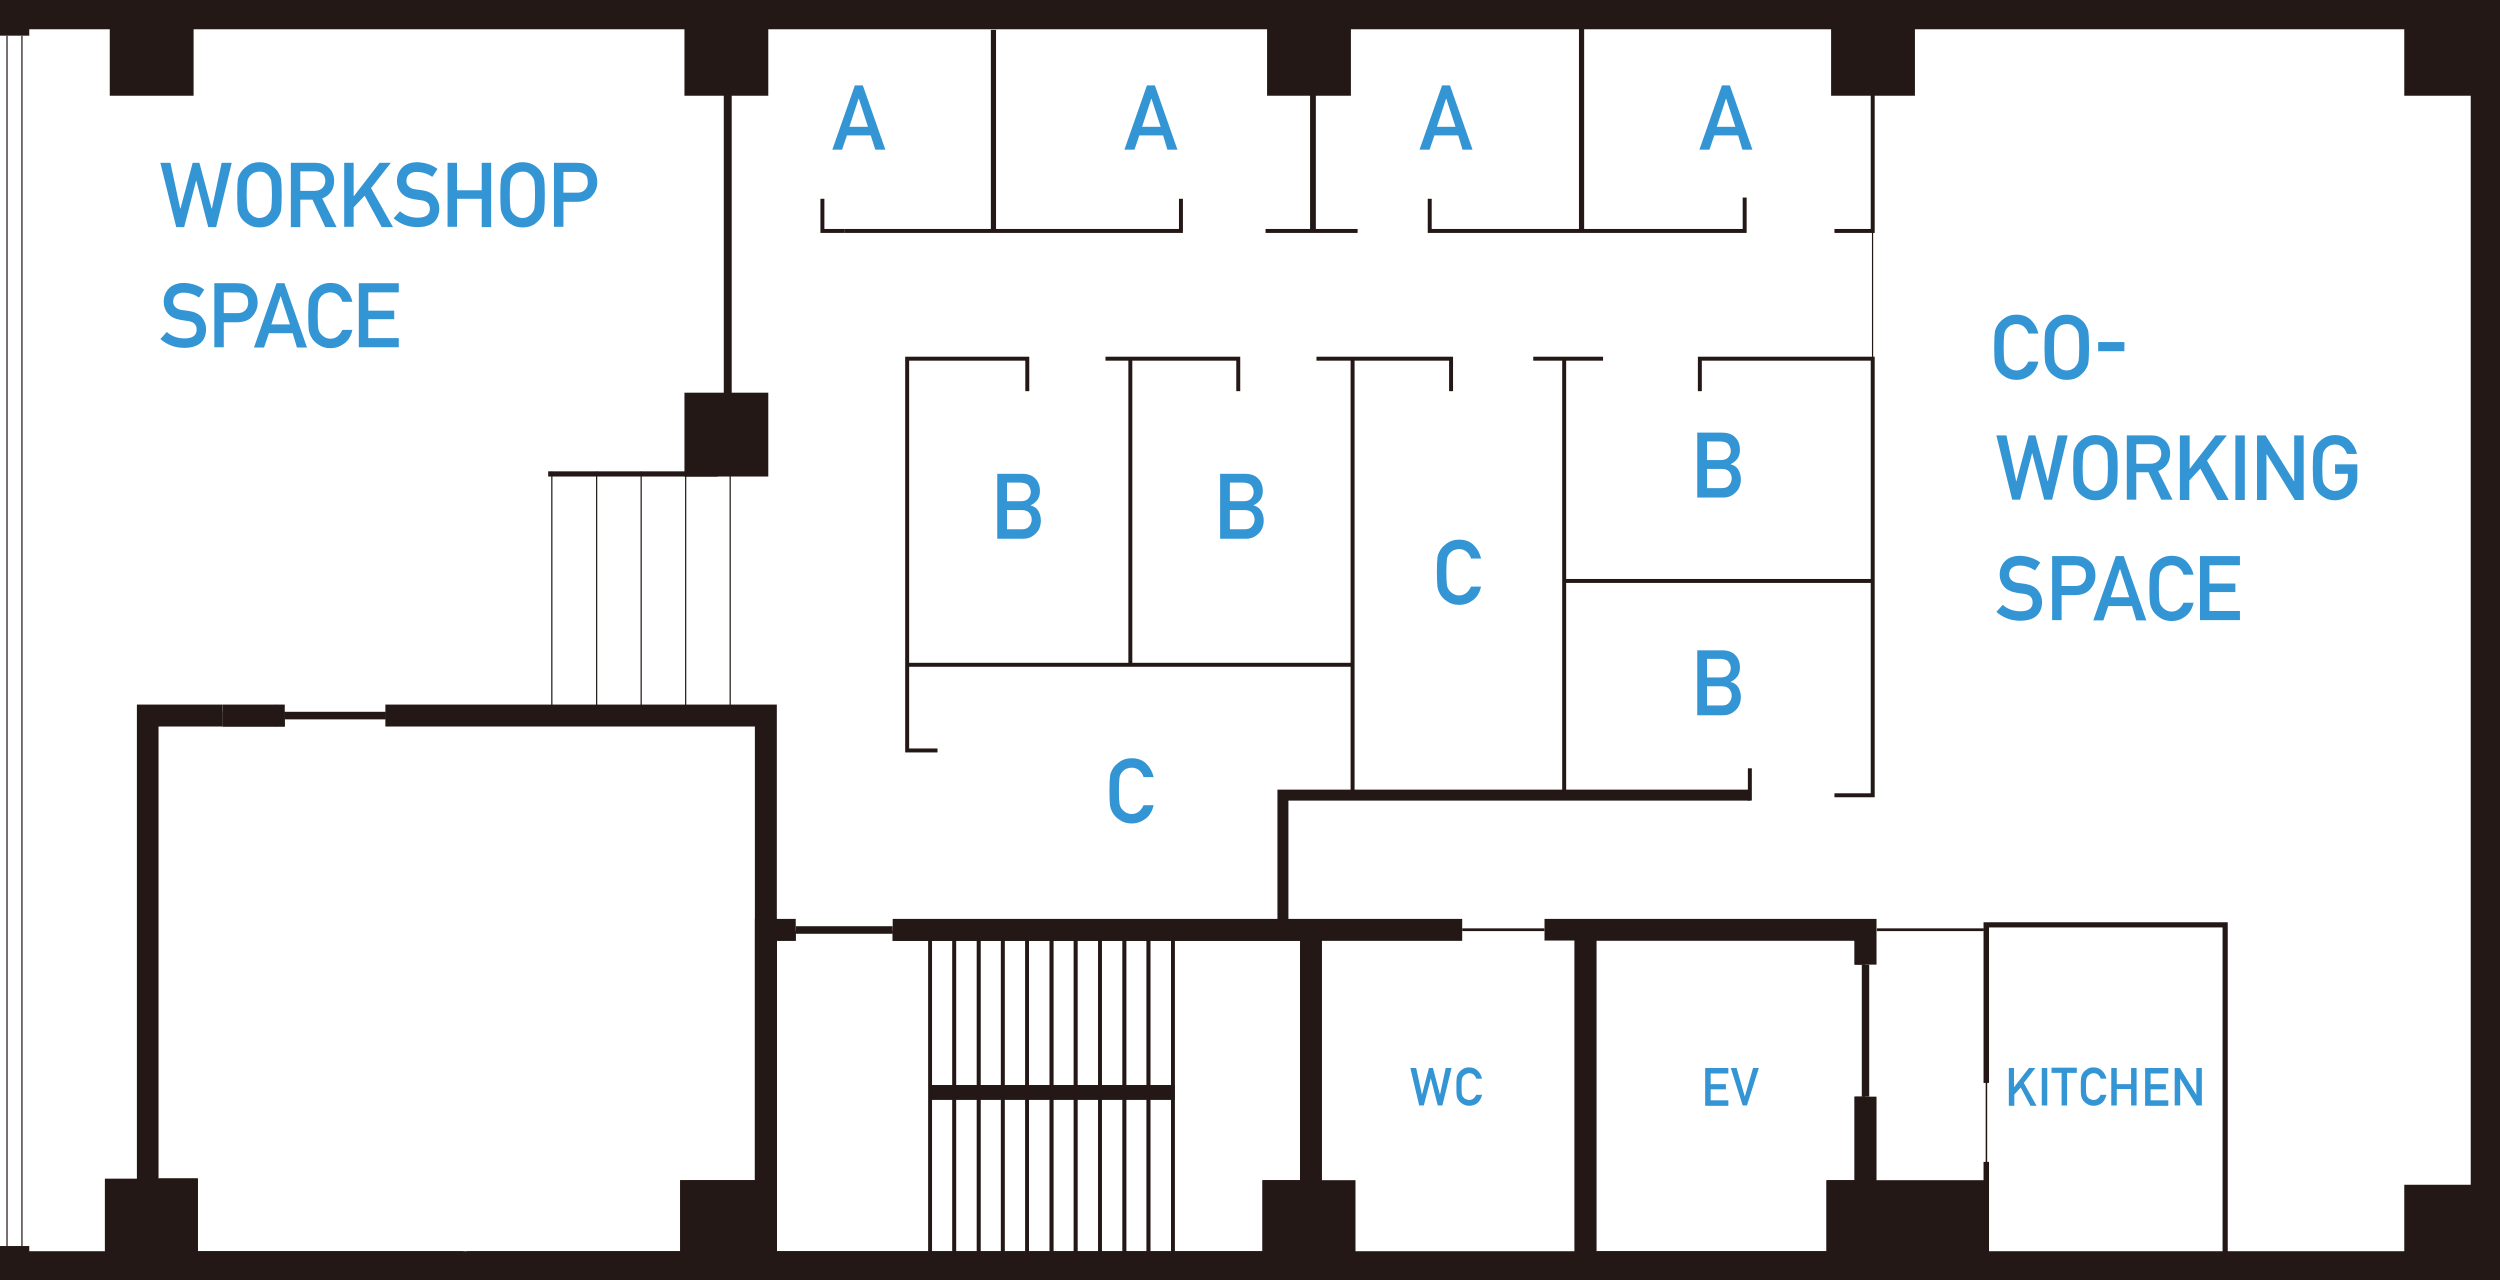 <?xml version="1.0" encoding="utf-8"?>
<!-- Generator: Adobe Illustrator 21.1.0, SVG Export Plug-In . SVG Version: 6.00 Build 0)  -->
<svg version="1.1" id="レイヤー_1" xmlns="http://www.w3.org/2000/svg" xmlns:xlink="http://www.w3.org/1999/xlink" x="0px"
	 y="0px" viewBox="0 0 820 420" style="enable-background:new 0 0 820 420;" xml:space="preserve">
<style type="text/css">
	.st0{fill:#231815;}
	.st1{fill:none;stroke:#999999;stroke-width:0.5;stroke-dasharray:4;}
	.st2{fill:#3395D3;}
</style>
<rect x="2.1" y="11.7" class="st0" width="0.4" height="397"/>
<rect x="7" y="11.7" class="st0" width="0.4" height="397"/>
<polygon class="st0" points="9.6,11.7 9.6,9.6 810.4,9.6 810.4,410.4 9.6,410.4 9.6,408.7 0,408.7 0,420 820,420 820,0 0,0 0,11.7 
	"/>
<rect x="789.5" y="4.8" class="st0" width="25.7" height="25.7"/>
<path class="st0" d="M816.1,31.4h-27.5V3.9h27.5V31.4z M790.4,29.6h24v-24h-24V29.6z"/>
<rect x="789.5" y="389.5" class="st0" width="25.7" height="25.7"/>
<path class="st0" d="M816.1,416.1h-27.5v-27.5h27.5V416.1z M790.4,414.3h24v-24h-24V414.3z"/>
<rect x="601.5" y="4.8" class="st0" width="25.7" height="25.7"/>
<path class="st0" d="M628.1,31.4h-27.5V3.9h27.5V31.4z M602.3,29.6h24v-24h-24V29.6z"/>
<rect x="601.5" y="389.5" class="st0" width="49.4" height="25.7"/>
<polygon class="st0" points="650.9,389.5 648.5,389.5 648.5,412.8 603.9,412.8 603.9,391.9 650.9,391.9 650.9,389.5 648.5,389.5 
	650.9,389.5 650.9,387.1 599.1,387.1 599.1,417.6 651.5,417.6 651.5,387.1 650.9,387.1 "/>
<rect x="416.5" y="4.8" class="st0" width="25.7" height="25.7"/>
<path class="st0" d="M443.1,31.4h-27.5V3.9h27.5V31.4z M417.4,29.6h24v-24h-24V29.6z"/>
<rect x="416.5" y="389.5" class="st0" width="25.7" height="25.7"/>
<polygon class="st0" points="442.2,389.5 439.9,389.5 439.9,412.8 418.9,412.8 418.9,391.9 442.2,391.9 442.2,389.5 439.9,389.5 
	442.2,389.5 442.2,387.1 414.1,387.1 414.1,417.6 444.6,417.6 444.6,387.1 442.2,387.1 "/>
<rect x="225.4" y="4.8" class="st0" width="25.7" height="25.7"/>
<path class="st0" d="M252,31.4h-27.5V3.9H252V31.4z M226.3,29.6h24v-24h-24V29.6z"/>
<rect x="225.4" y="129.7" class="st0" width="25.7" height="25.7"/>
<path class="st0" d="M252,156.3h-27.5v-27.5H252V156.3z M226.3,154.6h24v-24h-24V154.6z"/>
<rect x="225.5" y="389.5" class="st0" width="25.7" height="25.7"/>
<polygon class="st0" points="251.2,389.5 248.8,389.5 248.8,412.8 227.8,412.8 227.8,391.9 251.2,391.9 251.2,389.5 248.8,389.5 
	251.2,389.5 251.2,387.1 223.1,387.1 223.1,417.6 253.6,417.6 253.6,387.1 251.2,387.1 "/>
<rect x="36.8" y="2.2" class="st0" width="25.7" height="28.3"/>
<path class="st0" d="M63.4,31.4H36v-30h27.5V31.4z M37.7,29.6h24V3.1h-24V29.6z"/>
<rect x="36.8" y="389" class="st0" width="25.7" height="28.3"/>
<polygon class="st0" points="62.6,389 60.2,389 60.2,414.9 39.2,414.9 39.2,391.4 62.6,391.4 62.6,389 60.2,389 62.6,389 
	62.6,386.6 34.4,386.6 34.4,419.7 64.9,419.7 64.9,386.6 62.6,386.6 "/>
<polygon class="st0" points="614.9,76.4 601.7,76.4 601.7,75.1 613.6,75.1 613.6,5.8 239,5.8 239,69.7 237.7,69.7 237.7,4.5 
	614.9,4.5 "/>
<rect x="415.1" y="75.1" class="st0" width="30.2" height="1.3"/>
<line class="st0" x1="518.8" y1="7.6" x2="518.8" y2="75.4"/>
<rect x="517.9" y="7.6" class="st0" width="1.7" height="67.8"/>
<line class="st0" x1="430.6" y1="33" x2="430.6" y2="75.4"/>
<rect x="429.7" y="26.4" class="st0" width="1.9" height="49"/>
<line class="st0" x1="325.9" y1="9.8" x2="325.9" y2="75.4"/>
<rect x="325" y="9.8" class="st0" width="1.7" height="65.6"/>
<rect x="502.9" y="117" class="st0" width="22.9" height="1.3"/>
<polygon class="st0" points="295.7,301.9 295.7,305.8 295.7,307.6 422.6,307.6 422.6,262.6 573.9,262.6 573.9,259 419,259 419,304 
	299.3,304 299.3,301.9 "/>
<line class="st0" x1="513.1" y1="117.7" x2="513.1" y2="260.8"/>
<rect x="512.4" y="117.7" class="st0" width="1.3" height="143.2"/>
<line class="st0" x1="614.3" y1="190.6" x2="513.1" y2="190.6"/>
<rect x="513.1" y="189.9" class="st0" width="101.2" height="1.3"/>
<line class="st0" x1="443.7" y1="260" x2="443.7" y2="117.9"/>
<rect x="443" y="117.9" class="st0" width="1.3" height="142.1"/>
<line class="st0" x1="298.1" y1="218.1" x2="443.4" y2="218.1"/>
<rect x="298.1" y="217.4" class="st0" width="145.3" height="1.3"/>
<line class="st0" x1="370.7" y1="218.1" x2="370.7" y2="119.5"/>
<rect x="370.1" y="117.7" class="st0" width="1.3" height="100.4"/>
<polygon class="st0" points="608.3,359.7 608.3,411.6 254.8,411.6 254.8,308.5 261,308.5 261,301.4 247.6,301.4 247.6,418.8 
	615.5,418.8 615.5,359.7 "/>
<rect x="610.7" y="316.4" class="st0" width="2.4" height="43.3"/>
<polygon class="st0" points="506.6,308.5 608.3,308.5 608.3,316.4 615.5,316.4 615.5,301.4 506.6,301.4 "/>
<rect x="479.6" y="304.5" class="st0" width="27" height="0.9"/>
<rect x="292.8" y="301.4" class="st0" width="186.8" height="7.2"/>
<rect x="73" y="231.1" class="st0" width="17.6" height="7.2"/>
<rect x="90.5" y="231.1" class="st0" width="2.9" height="7.2"/>
<rect x="93.4" y="233.5" class="st0" width="33.1" height="2.4"/>
<path class="st0" d="M152,410.4v1.2h-87v-1.2H152z M223.1,410.4v1.2h-69.9v-1.2H223.1z"/>
<rect x="227.8" y="391.9" class="st0" width="19.8" height="19.8"/>
<polygon class="st0" points="247.6,387.1 247.6,391.9 227.8,391.9 227.8,411.6 223.1,411.6 223.1,410.4 223.1,387.1 "/>
<rect x="52" y="391.4" class="st0" width="8.1" height="20.3"/>
<path class="st0" d="M62.6,389L62.6,389h-2.4H62.6z M64.9,386.6v23.8v1.2h-4.8v-20.3H52v-4.8h10.5H64.9"/>
<rect x="73" y="233.4" class="st0" width="17.6" height="4.9"/>
<rect x="90.5" y="233.4" class="st0" width="2.9" height="4.9"/>
<rect x="93.4" y="233.5" class="st0" width="33.1" height="2.4"/>
<polygon class="st0" points="73,231.1 44.9,231.1 44.9,418.8 254.8,418.8 254.8,231.1 126.4,231.1 126.4,238.3 247.6,238.3 
	247.6,411.6 52,411.6 52,238.3 73,238.3 "/>
<rect x="237.4" y="26.4" class="st0" width="2.6" height="110.3"/>
<polygon class="st0" points="277.1,76.4 269.1,76.4 269.1,65.2 270.4,65.2 270.4,75.1 277.1,75.1 "/>
<polygon class="st0" points="388,76.4 277.1,76.4 277.1,75.1 386.7,75.1 386.7,65.2 388,65.2 "/>
<polygon class="st0" points="572.9,76.4 468.3,76.4 468.3,65.2 469.6,65.2 469.6,75.1 571.6,75.1 571.6,64.8 572.9,64.8 "/>
<polygon class="st0" points="406.8,128.3 405.5,128.3 405.5,118.3 362.6,118.3 362.6,117 406.8,117 "/>
<polygon class="st0" points="476.6,128.3 475.3,128.3 475.3,118.3 431.8,118.3 431.8,117 476.6,117 "/>
<polygon class="st0" points="614.9,261.5 601.7,261.5 601.7,260.2 613.6,260.2 613.6,118.3 558.2,118.3 558.2,128.3 556.9,128.3 
	556.9,117 614.9,117 "/>
<polygon class="st0" points="307.5,246.8 296.9,246.8 296.9,117 337.6,117 337.6,128.3 336.3,128.3 336.3,118.3 298.2,118.3 
	298.2,245.5 307.5,245.5 "/>
<rect x="261" y="303.8" class="st0" width="31.8" height="2.4"/>
<rect x="426.4" y="306.2" class="st0" width="7.2" height="83.9"/>
<rect x="516.4" y="306.8" class="st0" width="7.2" height="109"/>
<rect x="304.5" y="304.6" class="st0" width="1.2" height="110.9"/>
<rect x="305.7" y="355.9" class="st0" width="79.6" height="4.8"/>
<rect x="384.1" y="304.6" class="st0" width="1.2" height="110.9"/>
<rect x="368.2" y="304.6" class="st0" width="1.2" height="110.9"/>
<rect x="360.2" y="304.6" class="st0" width="1.2" height="110.9"/>
<rect x="344.3" y="304.6" class="st0" width="1.2" height="110.9"/>
<rect x="336.3" y="304.6" class="st0" width="1.2" height="110.9"/>
<rect x="328.3" y="304.6" class="st0" width="1.2" height="110.9"/>
<rect x="320.4" y="304.6" class="st0" width="1.2" height="110.9"/>
<rect x="312.4" y="304.6" class="st0" width="1.2" height="110.9"/>
<rect x="352.2" y="304.6" class="st0" width="1.2" height="110.9"/>
<rect x="376.1" y="304.6" class="st0" width="1.2" height="110.9"/>
<rect x="239.3" y="154.7" class="st0" width="0.4" height="79.2"/>
<rect x="224.7" y="154.7" class="st0" width="0.4" height="79.2"/>
<rect x="210.1" y="154.7" class="st0" width="0.4" height="79.2"/>
<rect x="195.5" y="154.7" class="st0" width="0.4" height="79.2"/>
<rect x="180.8" y="154.7" class="st0" width="0.4" height="79.2"/>
<rect x="179.8" y="154.6" class="st0" width="55.6" height="1.7"/>
<rect x="573.3" y="252" class="st0" width="1.3" height="10.6"/>
<polygon class="st0" points="730.7,412.6 650.6,412.6 650.6,381.1 652.4,381.1 652.4,410.9 729,410.9 729,304.2 652.4,304.2 
	652.4,355.2 650.6,355.2 650.6,302.5 730.7,302.5 "/>
<rect x="651.3" y="351.8" class="st0" width="0.5" height="31.6"/>
<rect x="615.6" y="304.5" class="st0" width="35.1" height="0.9"/>
<rect x="614" y="75.8" class="st0" width="0.4" height="41.9"/>
<path class="st0" d="M384.1,410.4v1.2h-6.8v-1.2H384.1z M414.1,410.4v1.2h-28.9v-1.2H414.1z"/>
<rect x="418.9" y="391.9" class="st0" width="12.5" height="19.8"/>
<polygon class="st0" points="431.4,390.1 431.4,391.9 418.9,391.9 418.9,411.6 414.1,411.6 414.1,410.4 414.1,387.1 426.4,387.1 
	426.4,390.1 "/>
<path class="st0" d="M384.1,411.6v2.3h-6.8v-2.3H384.1z M431.4,411.6v2.3h-46.1v-2.3h28.9h4.8H431.4"/>
<path class="st0" d="M384.1,305.3v3.3h-6.8v-3.3H384.1z M431.4,305.3v0.9h-4.9v2.4h-41.1v-3.3H431.4"/>
<polygon class="st0" points="431.4,306.2 431.4,390.1 426.4,390.1 426.4,387.1 426.4,308.5 426.4,306.2 "/>
<path class="st0" d="M384.1,355.9v4.8h-6.8v-4.8H384.1z M385.3,355.9v4.8h0L385.3,355.9L385.3,355.9z"/>
<polygon class="st0" points="385.3,305.3 385.3,308.5 385.3,355.9 385.3,360.6 385.3,410.4 385.3,411.6 385.3,413.9 384.1,413.9 
	384.1,411.6 384.1,410.4 384.1,360.6 384.1,355.9 384.1,308.5 384.1,305.3 "/>
<path class="st0" d="M304.5,410.4v1.2h-49.7v-1.2H304.5z M312.4,410.4v1.2h-6.8v-1.2H312.4z M320.4,410.4v1.2h-6.8v-1.2H320.4z
	 M328.3,410.4v1.2h-6.8v-1.2H328.3z M336.3,410.4v1.2h-6.8v-1.2H336.3z M344.3,410.4v1.2h-6.8v-1.2H344.3z M352.2,410.4v1.2h-6.8
	v-1.2H352.2z M360.2,410.4v1.2h-6.8v-1.2H360.2z M368.2,410.4v1.2h-6.8v-1.2H368.2z M376.1,410.4v1.2h-6.8v-1.2H376.1z"/>
<path class="st0" d="M261,305.3v3.3h-6.2v-3.3H261z M304.5,411.6v2.3h-49.7v-2.3H304.5z M312.4,411.6v2.3h-6.8v-2.3H312.4z
	 M320.4,411.6v2.3h-6.8v-2.3H320.4z M328.3,411.6v2.3h-6.8v-2.3H328.3z M336.3,411.6v2.3h-6.8v-2.3H336.3z M344.3,411.6v2.3h-6.8
	v-2.3H344.3z M352.2,411.6v2.3h-6.8v-2.3H352.2z M360.2,411.6v2.3h-6.8v-2.3H360.2z M368.2,411.6v2.3h-6.8v-2.3H368.2z M376.1,411.6
	v2.3h-6.8v-2.3H376.1z"/>
<path class="st0" d="M304.5,305.3v3.3h-11.7v-2.4v-0.9H304.5z M312.4,305.3v3.3h-6.8v-3.3H312.4z M320.4,305.3v3.3h-6.8v-3.3H320.4z
	 M328.3,305.3v3.3h-6.8v-3.3H328.3z M336.3,305.3v3.3h-6.8v-3.3H336.3z M344.3,305.3v3.3h-6.8v-3.3H344.3z M352.2,305.3v3.3h-6.8
	v-3.3H352.2z M360.2,305.3v3.3h-6.8v-3.3H360.2z M368.2,305.3v3.3h-6.8v-3.3H368.2z M376.1,305.3v3.3h-6.8v-3.3H376.1z"/>
<polygon class="st0" points="254.8,305.3 254.8,308.5 254.8,410.4 254.8,411.6 254.8,413.9 252,413.9 252,335.4 251.7,335.4 
	251.7,305.3 "/>
<rect x="261" y="305.3" class="st0" width="31.8" height="0.9"/>
<polygon class="st0" points="305.7,305.3 305.7,308.5 305.7,410.4 305.7,411.6 305.7,413.9 304.5,413.9 304.5,411.6 304.5,410.4 
	304.5,308.5 304.5,305.3 "/>
<path class="st0" d="M312.4,355.9v4.8h-6.8v-4.8H312.4z M320.4,355.9v4.8h-6.8v-4.8H320.4z M328.3,355.9v4.8h-6.8v-4.8H328.3z
	 M336.3,355.9v4.8h-6.8v-4.8H336.3z M344.3,355.9v4.8h-6.8v-4.8H344.3z M352.2,355.9v4.8h-6.8v-4.8H352.2z M360.2,355.9v4.8h-6.8
	v-4.8H360.2z M368.2,355.9v4.8h-6.8v-4.8H368.2z M376.1,355.9v4.8h-6.8v-4.8H376.1z"/>
<polygon class="st0" points="369.4,305.3 369.4,308.5 369.4,355.9 369.4,360.6 369.4,410.4 369.4,411.6 369.4,413.9 368.2,413.9 
	368.2,411.6 368.2,410.4 368.2,360.6 368.2,355.9 368.2,308.5 368.2,305.3 "/>
<polygon class="st0" points="361.4,305.3 361.4,308.5 361.4,355.9 361.4,360.6 361.4,410.4 361.4,411.6 361.4,413.9 360.2,413.9 
	360.2,411.6 360.2,410.4 360.2,360.6 360.2,355.9 360.2,308.5 360.2,305.3 "/>
<polygon class="st0" points="345.5,305.3 345.5,308.5 345.5,355.9 345.5,360.6 345.5,410.4 345.5,411.6 345.5,413.9 344.3,413.9 
	344.3,411.6 344.3,410.4 344.3,360.6 344.3,355.9 344.3,308.5 344.3,305.3 "/>
<polygon class="st0" points="337.5,305.3 337.5,308.5 337.5,355.9 337.5,360.6 337.5,410.4 337.5,411.6 337.5,413.9 336.3,413.9 
	336.3,411.6 336.3,410.4 336.3,360.6 336.3,355.9 336.3,308.5 336.3,305.3 "/>
<polygon class="st0" points="329.5,305.3 329.5,308.5 329.5,355.9 329.5,360.6 329.5,410.4 329.5,411.6 329.5,413.9 328.3,413.9 
	328.3,411.6 328.3,410.4 328.3,360.6 328.3,355.9 328.3,308.5 328.3,305.3 "/>
<polygon class="st0" points="321.6,305.3 321.6,308.5 321.6,355.9 321.6,360.6 321.6,410.4 321.6,411.6 321.6,413.9 320.4,413.9 
	320.4,411.6 320.4,410.4 320.4,360.6 320.4,355.9 320.4,308.5 320.4,305.3 "/>
<polygon class="st0" points="313.6,305.3 313.6,308.5 313.6,355.9 313.6,360.6 313.6,410.4 313.6,411.6 313.6,413.9 312.4,413.9 
	312.4,411.6 312.4,410.4 312.4,360.6 312.4,355.9 312.4,308.5 312.4,305.3 "/>
<polygon class="st0" points="353.4,305.3 353.4,308.5 353.4,355.9 353.4,360.6 353.4,410.4 353.4,411.6 353.4,413.9 352.2,413.9 
	352.2,411.6 352.2,410.4 352.2,360.6 352.2,355.9 352.2,308.5 352.2,305.3 "/>
<polygon class="st0" points="377.3,305.3 377.3,308.5 377.3,355.9 377.3,360.6 377.3,410.4 377.3,411.6 377.3,413.9 376.1,413.9 
	376.1,411.6 376.1,410.4 376.1,360.6 376.1,355.9 376.1,308.5 376.1,305.3 "/>
<rect x="251.7" y="335.4" class="st0" width="0.3" height="78.5"/>
<rect x="523.6" y="410.4" class="st0" width="75.5" height="1.2"/>
<rect x="603.9" y="391.9" class="st0" width="4.4" height="19.8"/>
<polygon class="st0" points="608.3,387.1 608.3,391.9 603.9,391.9 603.9,411.6 599.1,411.6 599.1,410.4 599.1,387.1 "/>
<polygon class="st0" points="611.8,359.7 611.8,418.8 520.4,418.8 520.4,415.8 523.6,415.8 523.6,411.6 599.1,411.6 603.9,411.6 
	608.3,411.6 608.3,391.9 608.3,387.1 608.3,359.7 "/>
<rect x="610.7" y="316.4" class="st0" width="1.1" height="43.3"/>
<polygon class="st0" points="611.8,304.4 611.8,316.4 608.3,316.4 608.3,308.5 523.6,308.5 523.6,306.8 520.4,306.8 520.4,304.4 "/>
<polygon class="st0" points="523.6,306.8 523.6,308.5 523.6,410.4 523.6,411.6 523.6,415.8 520.4,415.8 520.4,306.8 "/>
<path class="st1" d="M628.4,400.1"/>
<g>
	<path class="st2" d="M478.3,44.4h-7.8l-1.6,4.7h-3.3l7.4-21.1h2.6l7.4,21.1h-3.3L478.3,44.4z M477.4,41.6l-3-9.2h-0.1l-3,9.2H477.4
		z"/>
</g>
<g>
	<path class="st2" d="M570.1,44.4h-7.8l-1.6,4.7h-3.3l7.4-21.1h2.6l7.4,21.1h-3.3L570.1,44.4z M569.2,41.6l-3-9.2h-0.1l-3,9.2H569.2
		z"/>
</g>
<g>
	<path class="st2" d="M668.6,118.5c-0.4,2-1.3,3.5-2.6,4.5c-1.3,1-2.8,1.6-4.6,1.6c-1.6,0-2.9-0.4-4-1.2c-1.1-0.7-1.9-1.6-2.4-2.6
		c-0.1-0.3-0.3-0.6-0.4-0.9c-0.1-0.3-0.2-0.7-0.3-1.1c-0.1-0.8-0.2-2.5-0.2-4.9c0-2.5,0.1-4.1,0.2-4.9c0.1-0.8,0.4-1.5,0.7-2
		c0.5-1,1.3-1.8,2.4-2.6c1.1-0.8,2.4-1.2,4-1.2c2,0,3.6,0.6,4.8,1.8c1.2,1.2,2,2.7,2.4,4.4h-3.3c-0.3-0.9-0.7-1.6-1.4-2.2
		c-0.7-0.6-1.5-0.9-2.5-0.9c-0.7,0-1.4,0.2-1.9,0.4c-0.5,0.3-1,0.7-1.3,1.1c-0.4,0.5-0.7,1-0.8,1.8c-0.1,0.8-0.2,2.2-0.2,4.3
		c0,2.1,0.1,3.5,0.2,4.2c0.1,0.7,0.4,1.3,0.8,1.8c0.3,0.4,0.8,0.8,1.3,1.1c0.5,0.3,1.2,0.5,1.9,0.5c1.7,0,3-1,3.9-2.9H668.6z"/>
	<path class="st2" d="M670.6,113.9c0-2.5,0.1-4.1,0.2-4.9c0.1-0.8,0.4-1.5,0.7-2c0.5-1,1.3-1.8,2.4-2.6c1.1-0.8,2.4-1.2,4-1.2
		c1.6,0,3,0.4,4.1,1.2c1.1,0.8,1.9,1.6,2.3,2.6c0.3,0.5,0.6,1.2,0.7,2c0.1,0.8,0.2,2.5,0.2,4.9c0,2.4-0.1,4-0.2,4.9
		c-0.1,0.8-0.4,1.5-0.7,2c-0.5,1-1.3,1.8-2.3,2.6c-1.1,0.8-2.4,1.2-4.1,1.2c-1.6,0-2.9-0.4-4-1.2c-1.1-0.7-1.9-1.6-2.4-2.6
		c-0.1-0.3-0.3-0.6-0.4-0.9c-0.1-0.3-0.2-0.7-0.3-1.1C670.7,117.9,670.6,116.3,670.6,113.9z M673.7,113.9c0,2.1,0.1,3.5,0.2,4.2
		c0.1,0.7,0.4,1.3,0.8,1.8c0.3,0.4,0.8,0.8,1.3,1.1c0.5,0.3,1.2,0.5,1.9,0.5c0.7,0,1.4-0.2,1.9-0.5c0.5-0.3,0.9-0.6,1.2-1.1
		c0.4-0.5,0.7-1,0.8-1.8c0.1-0.7,0.2-2.1,0.2-4.2c0-2.1-0.1-3.5-0.2-4.3c-0.1-0.7-0.4-1.3-0.8-1.8c-0.3-0.4-0.7-0.8-1.2-1.1
		c-0.5-0.3-1.2-0.4-1.9-0.4c-0.7,0-1.4,0.2-1.9,0.4c-0.5,0.3-1,0.7-1.3,1.1c-0.4,0.5-0.7,1-0.8,1.8
		C673.8,110.4,673.7,111.8,673.7,113.9z"/>
	<path class="st2" d="M688.2,112.2h8.6v3h-8.6V112.2z"/>
	<path class="st2" d="M654.8,142.8h3.3l3.2,15h0.1l4-15h2.2l4,15h0.1l3.2-15h3.3l-5.1,21.1h-2.6l-3.9-15.2h-0.1l-3.9,15.2h-2.6
		L654.8,142.8z"/>
	<path class="st2" d="M680,153.4c0-2.5,0.1-4.1,0.2-4.9c0.1-0.8,0.4-1.5,0.7-2c0.5-1,1.3-1.8,2.4-2.6c1.1-0.8,2.4-1.2,4-1.2
		c1.6,0,3,0.4,4.1,1.2c1.1,0.8,1.9,1.6,2.3,2.6c0.3,0.5,0.6,1.2,0.7,2c0.1,0.8,0.2,2.5,0.2,4.9c0,2.4-0.1,4-0.2,4.9
		c-0.1,0.8-0.4,1.5-0.7,2c-0.5,1-1.3,1.8-2.3,2.6c-1.1,0.8-2.4,1.2-4.1,1.2c-1.6,0-2.9-0.4-4-1.2c-1.1-0.7-1.9-1.6-2.4-2.6
		c-0.1-0.3-0.3-0.6-0.4-0.9c-0.1-0.3-0.2-0.7-0.3-1.1C680.1,157.4,680,155.8,680,153.4z M683.1,153.4c0,2.1,0.1,3.5,0.2,4.2
		c0.1,0.7,0.4,1.3,0.8,1.8c0.3,0.4,0.8,0.8,1.3,1.1c0.5,0.3,1.2,0.5,1.9,0.5c0.7,0,1.4-0.2,1.9-0.5c0.5-0.3,0.9-0.6,1.2-1.1
		c0.4-0.5,0.7-1,0.8-1.8c0.1-0.7,0.2-2.1,0.2-4.2c0-2.1-0.1-3.5-0.2-4.3c-0.1-0.7-0.4-1.3-0.8-1.8c-0.3-0.4-0.7-0.8-1.2-1.1
		c-0.5-0.3-1.2-0.4-1.9-0.4c-0.7,0-1.4,0.2-1.9,0.4c-0.5,0.3-1,0.7-1.3,1.1c-0.4,0.5-0.7,1-0.8,1.8
		C683.2,149.9,683.1,151.3,683.1,153.4z"/>
	<path class="st2" d="M697.6,142.8h8c1.7,0,3.1,0.5,4.2,1.4c1.3,1.1,2,2.6,2,4.5c0,2.9-1.4,4.8-3.9,5.8l4.7,9.4h-3.7l-4.2-9h-4v9
		h-3.1V142.8z M700.7,152.1h4.7c1.2,0,2-0.4,2.6-1c0.6-0.6,0.9-1.4,0.9-2.3c0-1.1-0.4-1.9-1-2.4c-0.5-0.4-1.3-0.7-2.3-0.7h-4.9
		V152.1z"/>
	<path class="st2" d="M715.1,142.8h3.1v10.9h0.1l8.4-10.9h3.7l-6.5,8.3L731,164h-3.7l-5.6-10.3l-3.6,3.9v6.4h-3.1V142.8z"/>
	<path class="st2" d="M733.2,142.8h3.1V164h-3.1V142.8z"/>
	<path class="st2" d="M740.2,142.8h2.9l9.3,15h0.1v-15h3.1V164h-2.9l-9.2-15h-0.1v15h-3.1V142.8z"/>
	<path class="st2" d="M765.9,152.3h7.3v4.3c0,2.1-0.7,3.9-2.1,5.3c-1.4,1.4-3.1,2.1-5.2,2.2c-1.6,0-2.9-0.4-4-1.2
		c-1.1-0.7-1.9-1.6-2.4-2.6c-0.1-0.3-0.3-0.6-0.4-0.9c-0.1-0.3-0.2-0.7-0.3-1.1c-0.1-0.8-0.2-2.5-0.2-4.9c0-2.5,0.1-4.1,0.2-4.9
		c0.1-0.8,0.4-1.5,0.7-2c0.5-1,1.3-1.8,2.4-2.6c1.1-0.8,2.4-1.2,4-1.2c2,0,3.6,0.6,4.8,1.8c1.2,1.2,2,2.7,2.4,4.4h-3.3
		c-0.3-0.9-0.7-1.6-1.4-2.2c-0.7-0.6-1.5-0.9-2.5-0.9c-0.7,0-1.4,0.2-1.9,0.4c-0.5,0.3-1,0.7-1.3,1.1c-0.4,0.5-0.7,1-0.8,1.8
		c-0.1,0.8-0.2,2.2-0.2,4.3c0,2.1,0.1,3.5,0.2,4.2c0.1,0.7,0.4,1.3,0.8,1.8c0.3,0.4,0.8,0.8,1.3,1.1c0.5,0.3,1.2,0.5,1.9,0.5
		c1.2,0,2.2-0.4,3-1.3c0.8-0.8,1.2-1.9,1.2-3.2v-1.1h-4.2V152.3z"/>
	<path class="st2" d="M656.9,198.4c1.6,1.4,3.6,2.1,5.8,2.1c2.7,0,4-1,4-2.9c0-1.6-0.9-2.5-2.7-2.8c-0.8-0.1-1.7-0.2-2.7-0.4
		c-1.8-0.3-3.1-1-4-2c-0.9-1.1-1.4-2.4-1.4-3.9c0-1.8,0.6-3.3,1.8-4.5c1.1-1.1,2.8-1.7,4.9-1.7c2.5,0.1,4.7,0.8,6.6,2.2l-1.7,2.6
		c-1.5-1-3.2-1.6-5.1-1.6c-1,0-1.7,0.2-2.4,0.7c-0.7,0.5-1,1.3-1,2.3c0,0.6,0.2,1.2,0.7,1.7c0.5,0.5,1.2,0.9,2.2,1
		c0.6,0.1,1.3,0.2,2.3,0.3c1.9,0.3,3.3,1,4.2,2.1c0.9,1.1,1.4,2.4,1.4,3.9c-0.1,4-2.5,6.1-7.2,6.1c-3,0-5.6-1-7.8-2.9L656.9,198.4z"
		/>
	<path class="st2" d="M673.1,182.4h7.4c0.8,0,1.6,0.1,2.3,0.2c0.7,0.2,1.5,0.6,2.3,1.2c0.6,0.5,1.2,1.1,1.6,2c0.4,0.8,0.6,1.9,0.6,3
		c0,1.6-0.5,3-1.6,4.3c-1.1,1.4-2.7,2-4.8,2.1h-4.7v8.2h-3.1V182.4z M676.2,192.2h4.6c1.2,0,2-0.4,2.6-1.1c0.6-0.7,0.8-1.5,0.8-2.3
		c0-0.7-0.1-1.3-0.3-1.8c-0.2-0.4-0.6-0.8-1-1c-0.6-0.4-1.4-0.6-2.2-0.6h-4.5V192.2z"/>
	<path class="st2" d="M699.3,198.8h-7.8l-1.6,4.7h-3.3l7.4-21.1h2.6l7.4,21.1h-3.3L699.3,198.8z M698.4,195.9l-3-9.2h-0.1l-3,9.2
		H698.4z"/>
	<path class="st2" d="M719.5,197.6c-0.4,2-1.3,3.5-2.6,4.5c-1.3,1-2.8,1.6-4.6,1.6c-1.6,0-2.9-0.4-4-1.2c-1.1-0.7-1.9-1.6-2.4-2.6
		c-0.1-0.3-0.3-0.6-0.4-0.9c-0.1-0.3-0.2-0.7-0.3-1.1c-0.1-0.8-0.2-2.5-0.2-4.9c0-2.5,0.1-4.1,0.2-4.9c0.1-0.8,0.4-1.5,0.7-2
		c0.5-1,1.3-1.8,2.4-2.6c1.1-0.8,2.4-1.2,4-1.2c2,0,3.6,0.6,4.8,1.8c1.2,1.2,2,2.7,2.4,4.4h-3.3c-0.3-0.9-0.7-1.6-1.4-2.2
		c-0.7-0.6-1.5-0.9-2.5-0.9c-0.7,0-1.4,0.2-1.9,0.4c-0.5,0.3-1,0.7-1.3,1.1c-0.4,0.5-0.7,1-0.8,1.8c-0.1,0.8-0.2,2.2-0.2,4.3
		c0,2.1,0.1,3.5,0.2,4.2c0.1,0.7,0.4,1.3,0.8,1.8c0.3,0.4,0.8,0.8,1.3,1.1c0.5,0.3,1.2,0.5,1.9,0.5c1.7,0,3-1,3.9-2.9H719.5z"/>
	<path class="st2" d="M721.6,182.4h13.1v3h-10v6h8.5v2.8h-8.5v6.2h10v3h-13.1V182.4z"/>
</g>
<g>
	<path class="st2" d="M658.8,350.3h1.8v6.3h0l4.9-6.3h2.1l-3.8,4.9l4.2,7.5H666l-3.2-6l-2.1,2.3v3.7h-1.8V350.3z"/>
	<path class="st2" d="M669.7,350.3h1.8v12.3h-1.8V350.3z"/>
	<path class="st2" d="M676.2,351.9h-3.3v-1.7h8.3v1.7H678v10.7h-1.8V351.9z"/>
	<path class="st2" d="M690.9,359.2c-0.3,1.1-0.8,2-1.5,2.6c-0.8,0.6-1.7,0.9-2.7,0.9c-0.9,0-1.7-0.3-2.3-0.7
		c-0.6-0.4-1.1-0.9-1.4-1.5c-0.1-0.2-0.2-0.4-0.2-0.5c-0.1-0.2-0.1-0.4-0.2-0.7c-0.1-0.5-0.1-1.4-0.1-2.9c0-1.4,0-2.4,0.1-2.9
		c0.1-0.5,0.2-0.9,0.4-1.2c0.3-0.6,0.8-1.1,1.4-1.5c0.6-0.5,1.4-0.7,2.3-0.7c1.2,0,2.1,0.4,2.8,1.1c0.7,0.7,1.2,1.6,1.4,2.6h-1.9
		c-0.1-0.5-0.4-0.9-0.8-1.3c-0.4-0.3-0.9-0.5-1.5-0.5c-0.4,0-0.8,0.1-1.1,0.3c-0.3,0.2-0.6,0.4-0.8,0.6c-0.2,0.3-0.4,0.6-0.5,1
		c-0.1,0.4-0.1,1.3-0.1,2.5c0,1.2,0,2,0.1,2.5c0.1,0.4,0.2,0.8,0.5,1c0.2,0.3,0.4,0.5,0.8,0.6c0.3,0.2,0.7,0.3,1.1,0.3
		c1,0,1.8-0.6,2.3-1.7H690.9z"/>
	<path class="st2" d="M699,357.2h-4.7v5.4h-1.8v-12.3h1.8v5.3h4.7v-5.3h1.8v12.3H699V357.2z"/>
	<path class="st2" d="M703.6,350.3h7.6v1.8h-5.8v3.5h5v1.7h-5v3.6h5.8v1.8h-7.6V350.3z"/>
	<path class="st2" d="M713.3,350.3h1.7l5.4,8.8h0v-8.8h1.8v12.3h-1.7l-5.4-8.8h0v8.8h-1.8V350.3z"/>
</g>
<g>
	<path class="st2" d="M462.6,350.3h1.9l1.9,8.8h0l2.3-8.8h1.3l2.3,8.8h0l1.9-8.8h1.9l-3,12.3h-1.5l-2.3-8.9h0l-2.3,8.9h-1.5
		L462.6,350.3z"/>
	<path class="st2" d="M486.1,359.2c-0.3,1.1-0.8,2-1.5,2.6c-0.8,0.6-1.7,0.9-2.7,0.9c-0.9,0-1.7-0.3-2.3-0.7
		c-0.6-0.4-1.1-0.9-1.4-1.5c-0.1-0.2-0.2-0.4-0.2-0.5c-0.1-0.2-0.1-0.4-0.2-0.7c-0.1-0.5-0.1-1.4-0.1-2.9c0-1.4,0-2.4,0.1-2.9
		c0.1-0.5,0.2-0.9,0.4-1.2c0.3-0.6,0.8-1.1,1.4-1.5c0.6-0.5,1.4-0.7,2.3-0.7c1.2,0,2.1,0.4,2.8,1.1c0.7,0.7,1.2,1.6,1.4,2.6h-1.9
		c-0.1-0.5-0.4-0.9-0.8-1.3c-0.4-0.3-0.9-0.5-1.5-0.5c-0.4,0-0.8,0.1-1.1,0.3c-0.3,0.2-0.6,0.4-0.8,0.6c-0.2,0.3-0.4,0.6-0.5,1
		c-0.1,0.4-0.1,1.3-0.1,2.5c0,1.2,0,2,0.1,2.5c0.1,0.4,0.2,0.8,0.5,1c0.2,0.3,0.4,0.5,0.8,0.6c0.3,0.2,0.7,0.3,1.1,0.3
		c1,0,1.8-0.6,2.3-1.7H486.1z"/>
</g>
<g>
	<path class="st2" d="M559.3,350.3h7.6v1.8h-5.8v3.5h5v1.7h-5v3.6h5.8v1.8h-7.6V350.3z"/>
	<path class="st2" d="M567.7,350.3h1.9l2.7,9.4h0l2.7-9.4h1.9l-3.9,12.3h-1.4L567.7,350.3z"/>
</g>
<g>
	<path class="st2" d="M52.6,53.4h3.3l3.2,15h0.1l4-15h2.2l4,15h0.1l3.2-15h3.3l-5.1,21.1h-2.6l-3.9-15.2h-0.1l-3.9,15.2h-2.6
		L52.6,53.4z"/>
	<path class="st2" d="M77.8,63.9c0-2.5,0.1-4.1,0.2-4.9c0.1-0.8,0.4-1.5,0.7-2c0.5-1,1.3-1.8,2.4-2.6c1.1-0.8,2.4-1.2,4-1.2
		c1.6,0,3,0.4,4.1,1.2c1.1,0.8,1.9,1.6,2.3,2.6c0.3,0.5,0.6,1.2,0.7,2c0.1,0.8,0.2,2.5,0.2,4.9c0,2.4-0.1,4-0.2,4.9
		c-0.1,0.8-0.4,1.5-0.7,2c-0.5,1-1.3,1.8-2.3,2.6c-1.1,0.8-2.4,1.2-4.1,1.2c-1.6,0-2.9-0.4-4-1.2c-1.1-0.7-1.9-1.6-2.4-2.6
		c-0.1-0.3-0.3-0.6-0.4-0.9c-0.1-0.3-0.2-0.7-0.3-1.1C77.9,67.9,77.8,66.3,77.8,63.9z M80.9,63.9c0,2.1,0.1,3.5,0.2,4.2
		c0.1,0.7,0.4,1.3,0.8,1.8c0.3,0.4,0.8,0.8,1.3,1.1c0.5,0.3,1.2,0.5,1.9,0.5c0.7,0,1.4-0.2,1.9-0.5c0.5-0.3,0.9-0.6,1.2-1.1
		c0.4-0.5,0.7-1,0.8-1.8c0.1-0.7,0.2-2.1,0.2-4.2c0-2.1-0.1-3.5-0.2-4.3c-0.1-0.7-0.4-1.3-0.8-1.8c-0.3-0.4-0.7-0.8-1.2-1.1
		c-0.5-0.3-1.2-0.4-1.9-0.4c-0.7,0-1.4,0.2-1.9,0.4c-0.5,0.3-1,0.7-1.3,1.1c-0.4,0.5-0.7,1-0.8,1.8C81,60.4,80.9,61.8,80.9,63.9z"/>
	<path class="st2" d="M95.4,53.4h8c1.7,0,3.1,0.5,4.2,1.4c1.3,1.1,2,2.6,2,4.5c0,2.9-1.4,4.8-3.9,5.8l4.7,9.4h-3.7l-4.2-9h-4v9h-3.1
		V53.4z M98.5,62.6h4.7c1.2,0,2-0.4,2.6-1c0.6-0.6,0.9-1.4,0.9-2.3c0-1.1-0.4-1.9-1-2.4c-0.5-0.4-1.3-0.7-2.3-0.7h-4.9V62.6z"/>
	<path class="st2" d="M112.9,53.4h3.1v10.9h0.1l8.4-10.9h3.7l-6.5,8.3l7.2,12.8h-3.7l-5.6-10.3L116,68v6.4h-3.1V53.4z"/>
	<path class="st2" d="M131.2,69.3c1.6,1.4,3.6,2.1,5.8,2.1c2.7,0,4-1,4-2.9c0-1.6-0.9-2.5-2.7-2.8c-0.8-0.1-1.7-0.2-2.7-0.4
		c-1.8-0.3-3.1-1-4-2c-0.9-1.1-1.4-2.4-1.4-3.9c0-1.8,0.6-3.3,1.8-4.5c1.1-1.1,2.8-1.7,4.9-1.7c2.5,0.1,4.7,0.8,6.6,2.2l-1.7,2.6
		c-1.5-1-3.2-1.6-5.1-1.6c-1,0-1.7,0.2-2.4,0.7c-0.7,0.5-1,1.3-1,2.3c0,0.6,0.2,1.2,0.7,1.7c0.5,0.5,1.2,0.9,2.2,1
		c0.6,0.1,1.3,0.2,2.3,0.3c1.9,0.3,3.3,1,4.2,2.1c0.9,1.1,1.4,2.4,1.4,3.9c-0.1,4-2.5,6.1-7.2,6.1c-3,0-5.6-1-7.8-2.9L131.2,69.3z"
		/>
	<path class="st2" d="M158,65.2h-8.1v9.2h-3.1V53.4h3.1v9h8.1v-9h3.1v21.1H158V65.2z"/>
	<path class="st2" d="M164.1,63.9c0-2.5,0.1-4.1,0.2-4.9c0.1-0.8,0.4-1.5,0.7-2c0.5-1,1.3-1.8,2.4-2.6c1.1-0.8,2.4-1.2,4-1.2
		c1.6,0,3,0.4,4.1,1.2c1.1,0.8,1.9,1.6,2.3,2.6c0.3,0.5,0.6,1.2,0.7,2c0.1,0.8,0.2,2.5,0.2,4.9c0,2.4-0.1,4-0.2,4.9
		c-0.1,0.8-0.4,1.5-0.7,2c-0.5,1-1.3,1.8-2.3,2.6c-1.1,0.8-2.4,1.2-4.1,1.2c-1.6,0-2.9-0.4-4-1.2c-1.1-0.7-1.9-1.6-2.4-2.6
		c-0.1-0.3-0.3-0.6-0.4-0.9c-0.1-0.3-0.2-0.7-0.3-1.1C164.2,67.9,164.1,66.3,164.1,63.9z M167.2,63.9c0,2.1,0.1,3.5,0.2,4.2
		c0.1,0.7,0.4,1.3,0.8,1.8c0.3,0.4,0.8,0.8,1.3,1.1c0.5,0.3,1.2,0.5,1.9,0.5c0.7,0,1.4-0.2,1.9-0.5c0.5-0.3,0.9-0.6,1.2-1.1
		c0.4-0.5,0.7-1,0.8-1.8c0.1-0.7,0.2-2.1,0.2-4.2c0-2.1-0.1-3.5-0.2-4.3c-0.1-0.7-0.4-1.3-0.8-1.8c-0.3-0.4-0.7-0.8-1.2-1.1
		c-0.5-0.3-1.2-0.4-1.9-0.4c-0.7,0-1.4,0.2-1.9,0.4c-0.5,0.3-1,0.7-1.3,1.1c-0.4,0.5-0.7,1-0.8,1.8
		C167.3,60.4,167.2,61.8,167.2,63.9z"/>
	<path class="st2" d="M181.7,53.4h7.4c0.8,0,1.6,0.1,2.3,0.2c0.7,0.2,1.5,0.6,2.3,1.2c0.6,0.5,1.2,1.1,1.6,2c0.4,0.8,0.6,1.9,0.6,3
		c0,1.6-0.5,3-1.6,4.3c-1.1,1.4-2.7,2-4.8,2.1h-4.7v8.2h-3.1V53.4z M184.8,63.2h4.6c1.2,0,2-0.4,2.6-1.1c0.6-0.7,0.8-1.5,0.8-2.3
		c0-0.7-0.1-1.3-0.3-1.8c-0.2-0.4-0.6-0.8-1-1c-0.6-0.4-1.4-0.6-2.2-0.6h-4.5V63.2z"/>
	<path class="st2" d="M54.7,108.9c1.6,1.4,3.6,2.1,5.8,2.1c2.7,0,4-1,4-2.9c0-1.6-0.9-2.5-2.7-2.8c-0.8-0.1-1.7-0.2-2.7-0.4
		c-1.8-0.3-3.1-1-4-2c-0.9-1.1-1.4-2.4-1.4-3.9c0-1.8,0.6-3.3,1.8-4.5c1.1-1.1,2.8-1.7,4.9-1.7c2.5,0.1,4.7,0.8,6.6,2.2l-1.7,2.6
		c-1.5-1-3.2-1.6-5.1-1.6c-1,0-1.7,0.2-2.4,0.7c-0.7,0.5-1,1.3-1,2.3c0,0.6,0.2,1.2,0.7,1.7c0.5,0.5,1.2,0.9,2.2,1
		c0.6,0.1,1.3,0.2,2.3,0.3c1.9,0.3,3.3,1,4.2,2.1c0.9,1.1,1.4,2.4,1.4,3.9c-0.1,4-2.5,6.1-7.2,6.1c-3,0-5.6-1-7.8-2.9L54.7,108.9z"
		/>
	<path class="st2" d="M70.3,92.9h7.4c0.8,0,1.6,0.1,2.3,0.2c0.7,0.2,1.5,0.6,2.3,1.2c0.6,0.5,1.2,1.1,1.6,2c0.4,0.8,0.6,1.9,0.6,3
		c0,1.6-0.5,3-1.6,4.3c-1.1,1.4-2.7,2-4.8,2.1h-4.7v8.2h-3.1V92.9z M73.4,102.7H78c1.2,0,2-0.4,2.6-1.1c0.6-0.7,0.8-1.5,0.8-2.3
		c0-0.7-0.1-1.3-0.3-1.8c-0.2-0.4-0.6-0.8-1-1c-0.6-0.4-1.4-0.6-2.2-0.6h-4.5V102.7z"/>
	<path class="st2" d="M96,109.3h-7.8l-1.6,4.7h-3.3l7.4-21.1h2.6l7.4,21.1h-3.3L96,109.3z M95.1,106.4l-3-9.2h-0.1l-3,9.2H95.1z"/>
	<path class="st2" d="M115.6,108.1c-0.4,2-1.3,3.5-2.6,4.5c-1.3,1-2.8,1.6-4.6,1.6c-1.6,0-2.9-0.4-4-1.2c-1.1-0.7-1.9-1.6-2.4-2.6
		c-0.1-0.3-0.3-0.6-0.4-0.9c-0.1-0.3-0.2-0.7-0.3-1.1c-0.1-0.8-0.2-2.5-0.2-4.9c0-2.5,0.1-4.1,0.2-4.9c0.1-0.8,0.4-1.5,0.7-2
		c0.5-1,1.3-1.8,2.4-2.6c1.1-0.8,2.4-1.2,4-1.2c2,0,3.6,0.6,4.8,1.8c1.2,1.2,2,2.7,2.4,4.4h-3.3c-0.3-0.9-0.7-1.6-1.4-2.2
		c-0.7-0.6-1.5-0.9-2.5-0.9c-0.7,0-1.4,0.2-1.9,0.4c-0.5,0.3-1,0.7-1.3,1.1c-0.4,0.5-0.7,1-0.8,1.8c-0.1,0.8-0.2,2.2-0.2,4.3
		c0,2.1,0.1,3.5,0.2,4.2c0.1,0.7,0.4,1.3,0.8,1.8c0.3,0.4,0.8,0.8,1.3,1.1c0.5,0.3,1.2,0.5,1.9,0.5c1.7,0,3-1,3.9-2.9H115.6z"/>
	<path class="st2" d="M117.7,92.9h13.1v3h-10v6h8.5v2.8h-8.5v6.2h10v3h-13.1V92.9z"/>
</g>
<g>
	<path class="st2" d="M556.8,141.9h7.9c2,0,3.5,0.5,4.5,1.6c1,1,1.5,2.4,1.5,4.1c0,0.9-0.2,1.7-0.6,2.5c-0.2,0.4-0.5,0.7-0.9,1.1
		c-0.4,0.4-0.9,0.7-1.5,1v0.1c1.1,0.3,2,0.9,2.5,1.8c0.5,0.9,0.8,2,0.8,3.1c0,1.8-0.6,3.3-1.7,4.3c-1.1,1.1-2.4,1.7-4,1.7h-8.6
		V141.9z M559.9,144.8v6.1h4.5c1.1,0,2-0.3,2.5-0.9c0.5-0.6,0.8-1.3,0.8-2.1c0-0.9-0.3-1.6-0.8-2.2c-0.5-0.6-1.4-0.8-2.5-0.9H559.9z
		 M559.9,153.7v6.4h4.8c1.2,0,2-0.3,2.5-1c0.5-0.6,0.8-1.4,0.8-2.2c0-0.9-0.3-1.6-0.8-2.2c-0.5-0.6-1.4-0.9-2.5-0.9H559.9z"/>
</g>
<g>
	<path class="st2" d="M485.8,192.3c-0.4,2-1.3,3.5-2.6,4.5c-1.3,1-2.8,1.6-4.6,1.6c-1.6,0-2.9-0.4-4-1.2c-1.1-0.7-1.9-1.6-2.4-2.6
		c-0.1-0.3-0.3-0.6-0.4-0.9c-0.1-0.3-0.2-0.7-0.3-1.1c-0.1-0.8-0.2-2.5-0.2-4.9c0-2.5,0.1-4.1,0.2-4.9c0.1-0.8,0.4-1.5,0.7-2
		c0.5-1,1.3-1.8,2.4-2.6c1.1-0.8,2.4-1.2,4-1.2c2,0,3.6,0.6,4.8,1.8c1.2,1.2,2,2.7,2.4,4.4h-3.3c-0.3-0.9-0.7-1.6-1.4-2.2
		c-0.7-0.6-1.5-0.9-2.5-0.9c-0.7,0-1.4,0.2-1.9,0.4c-0.5,0.3-1,0.7-1.3,1.1c-0.4,0.5-0.7,1-0.8,1.8c-0.1,0.8-0.2,2.2-0.2,4.3
		c0,2.1,0.1,3.5,0.2,4.2c0.1,0.7,0.4,1.3,0.8,1.8c0.3,0.4,0.8,0.8,1.3,1.1c0.5,0.3,1.2,0.5,1.9,0.5c1.7,0,3-1,3.9-2.9H485.8z"/>
</g>
<g>
	<path class="st2" d="M378.4,264c-0.4,2-1.3,3.5-2.6,4.5c-1.3,1-2.8,1.6-4.6,1.6c-1.6,0-2.9-0.4-4-1.2c-1.1-0.7-1.9-1.6-2.4-2.6
		c-0.1-0.3-0.3-0.6-0.4-0.9c-0.1-0.3-0.2-0.7-0.3-1.1c-0.1-0.8-0.2-2.5-0.2-4.9c0-2.5,0.1-4.1,0.2-4.9c0.1-0.8,0.4-1.5,0.7-2
		c0.5-1,1.3-1.8,2.4-2.6c1.1-0.8,2.4-1.2,4-1.2c2,0,3.6,0.6,4.8,1.8c1.2,1.2,2,2.7,2.4,4.4h-3.3c-0.3-0.9-0.7-1.6-1.4-2.2
		c-0.7-0.6-1.5-0.9-2.5-0.9c-0.7,0-1.4,0.2-1.9,0.4c-0.5,0.3-1,0.7-1.3,1.1c-0.4,0.5-0.7,1-0.8,1.8c-0.1,0.8-0.2,2.2-0.2,4.3
		c0,2.1,0.1,3.5,0.2,4.2c0.1,0.7,0.4,1.3,0.8,1.8c0.3,0.4,0.8,0.8,1.3,1.1c0.5,0.3,1.2,0.5,1.9,0.5c1.7,0,3-1,3.9-2.9H378.4z"/>
</g>
<g>
	<path class="st2" d="M400.3,155.4h7.9c2,0,3.5,0.5,4.5,1.6c1,1,1.5,2.4,1.5,4.1c0,0.9-0.2,1.7-0.6,2.5c-0.2,0.4-0.5,0.7-0.9,1.1
		c-0.4,0.4-0.9,0.7-1.5,1v0.1c1.1,0.3,2,0.9,2.5,1.8c0.5,0.9,0.8,2,0.8,3.1c0,1.8-0.6,3.3-1.7,4.3c-1.1,1.1-2.4,1.7-4,1.7h-8.6
		V155.4z M403.4,158.3v6.1h4.5c1.1,0,2-0.3,2.5-0.9c0.5-0.6,0.8-1.3,0.8-2.1c0-0.9-0.3-1.6-0.8-2.2c-0.5-0.6-1.4-0.8-2.5-0.9H403.4z
		 M403.4,167.2v6.4h4.8c1.2,0,2-0.3,2.5-1c0.5-0.6,0.8-1.4,0.8-2.2c0-0.9-0.3-1.6-0.8-2.2c-0.5-0.6-1.4-0.9-2.5-0.9H403.4z"/>
</g>
<g>
	<path class="st2" d="M327.2,155.4h7.9c2,0,3.5,0.5,4.5,1.6c1,1,1.5,2.4,1.5,4.1c0,0.9-0.2,1.7-0.6,2.5c-0.2,0.4-0.5,0.7-0.9,1.1
		c-0.4,0.4-0.9,0.7-1.5,1v0.1c1.1,0.3,2,0.9,2.5,1.8c0.5,0.9,0.8,2,0.8,3.1c0,1.8-0.6,3.3-1.7,4.3c-1.1,1.1-2.4,1.7-4,1.7h-8.6
		V155.4z M330.3,158.3v6.1h4.5c1.1,0,2-0.3,2.5-0.9c0.5-0.6,0.8-1.3,0.8-2.1c0-0.9-0.3-1.6-0.8-2.2c-0.5-0.6-1.4-0.8-2.5-0.9H330.3z
		 M330.3,167.2v6.4h4.8c1.2,0,2-0.3,2.5-1c0.5-0.6,0.8-1.4,0.8-2.2c0-0.9-0.3-1.6-0.8-2.2c-0.5-0.6-1.4-0.9-2.5-0.9H330.3z"/>
</g>
<g>
	<path class="st2" d="M556.8,213.3h7.9c2,0,3.5,0.5,4.5,1.6c1,1,1.5,2.4,1.5,4.1c0,0.9-0.2,1.7-0.6,2.5c-0.2,0.4-0.5,0.7-0.9,1.1
		c-0.4,0.4-0.9,0.7-1.5,1v0.1c1.1,0.3,2,0.9,2.5,1.8c0.5,0.9,0.8,2,0.8,3.1c0,1.8-0.6,3.3-1.7,4.3c-1.1,1.1-2.4,1.7-4,1.7h-8.6
		V213.3z M559.9,216.1v6.1h4.5c1.1,0,2-0.3,2.5-0.9c0.5-0.6,0.8-1.3,0.8-2.1c0-0.9-0.3-1.6-0.8-2.2c-0.5-0.6-1.4-0.8-2.5-0.9H559.9z
		 M559.9,225v6.4h4.8c1.2,0,2-0.3,2.5-1c0.5-0.6,0.8-1.4,0.8-2.2c0-0.9-0.3-1.6-0.8-2.2c-0.5-0.6-1.4-0.9-2.5-0.9H559.9z"/>
</g>
<g>
	<path class="st2" d="M381.5,44.4h-7.8l-1.6,4.7h-3.3l7.4-21.1h2.6l7.4,21.1h-3.3L381.5,44.4z M380.7,41.6l-3-9.2h-0.1l-3,9.2H380.7
		z"/>
</g>
<g>
	<path class="st2" d="M285.6,44.4h-7.8l-1.6,4.7H273l7.4-21.1h2.6l7.4,21.1h-3.3L285.6,44.4z M284.7,41.6l-3-9.2h-0.1l-3,9.2H284.7z
		"/>
</g>
</svg>
